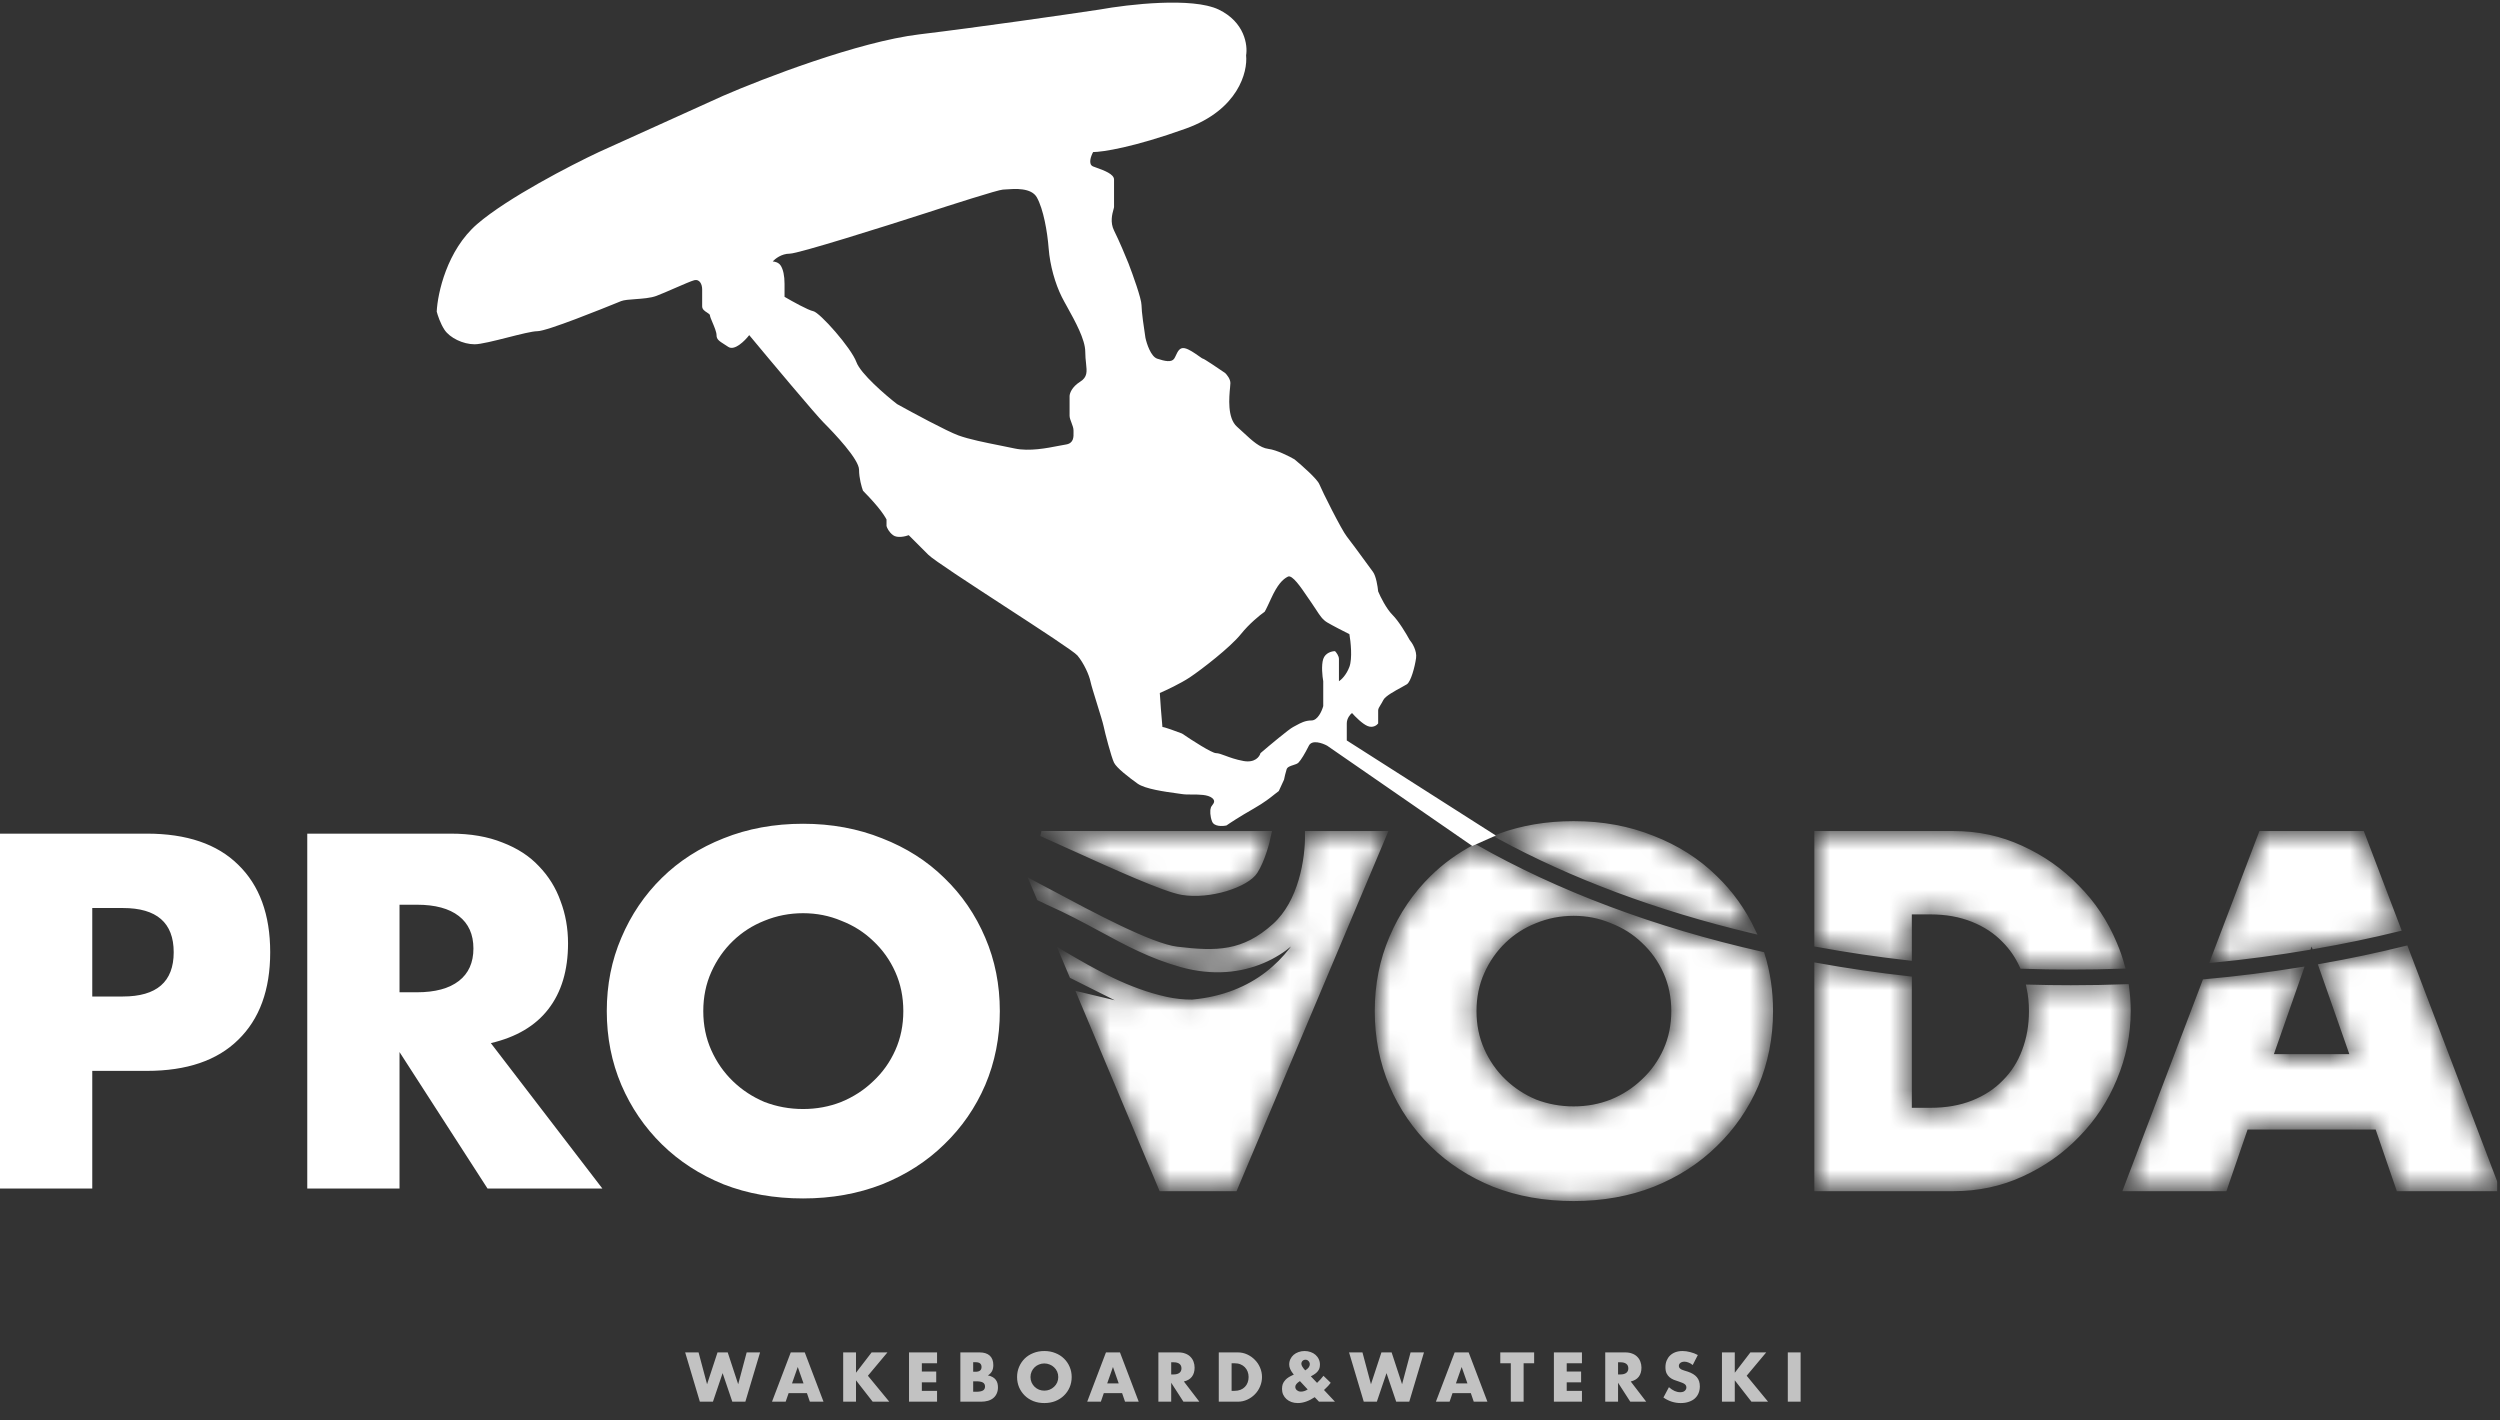 <?xml version="1.0" encoding="UTF-8"?> <svg xmlns="http://www.w3.org/2000/svg" width="125" height="71" viewBox="0 0 125 71" fill="none"><rect x="0" y="0" width="125" height="71" fill="#333333" stroke="none"/><g clip-path="url(#clip0_4_2)"><path d="M34.928 67.62L35.353 69.212L35.876 67.62H36.386L36.909 69.212L37.334 67.62H38.004L37.268 70.085H36.615L36.131 68.656L35.647 70.085H34.993L34.258 67.62H34.928ZM40.176 69.169L39.888 68.349L39.601 69.169H40.176ZM40.346 69.656H39.431L39.283 70.085H38.6L39.538 67.62H40.238L41.176 70.085H40.493L40.346 69.656ZM42.8 68.637L43.581 67.62H44.372L43.395 68.787L44.464 70.085H43.634L42.8 69.016V70.085H42.159V67.62H42.8V68.637ZM46.853 68.163H46.092V68.575H46.811V69.117H46.092V69.542H46.853V70.085H45.451V67.62H46.853V68.163ZM48.659 69.588H48.8C48.961 69.588 49.076 69.567 49.146 69.526C49.216 69.484 49.251 69.418 49.251 69.326C49.251 69.235 49.216 69.168 49.146 69.127C49.076 69.085 48.961 69.065 48.8 69.065H48.659V69.588ZM48.659 68.588H48.777C48.977 68.588 49.077 68.508 49.077 68.349C49.077 68.19 48.977 68.11 48.777 68.11H48.659V68.588ZM48.018 67.62H48.973C49.199 67.62 49.371 67.674 49.489 67.783C49.607 67.892 49.666 68.049 49.666 68.254C49.666 68.378 49.643 68.482 49.597 68.565C49.553 68.645 49.486 68.714 49.394 68.771C49.486 68.788 49.563 68.815 49.627 68.852C49.692 68.887 49.744 68.931 49.783 68.983C49.825 69.035 49.854 69.094 49.872 69.16C49.889 69.225 49.898 69.295 49.898 69.369C49.898 69.484 49.877 69.587 49.836 69.676C49.797 69.765 49.74 69.841 49.666 69.902C49.594 69.963 49.506 70.008 49.401 70.039C49.296 70.069 49.179 70.085 49.048 70.085H48.018V67.62ZM51.524 68.852C51.524 68.95 51.543 69.041 51.58 69.124C51.617 69.206 51.667 69.278 51.73 69.339C51.793 69.4 51.866 69.448 51.949 69.483C52.034 69.516 52.123 69.532 52.217 69.532C52.311 69.532 52.399 69.516 52.482 69.483C52.567 69.448 52.641 69.4 52.704 69.339C52.77 69.278 52.821 69.206 52.858 69.124C52.895 69.041 52.913 68.95 52.913 68.852C52.913 68.754 52.895 68.664 52.858 68.581C52.821 68.498 52.77 68.426 52.704 68.365C52.641 68.304 52.567 68.257 52.482 68.225C52.399 68.19 52.311 68.172 52.217 68.172C52.123 68.172 52.034 68.19 51.949 68.225C51.866 68.257 51.793 68.304 51.73 68.365C51.667 68.426 51.617 68.498 51.58 68.581C51.543 68.664 51.524 68.754 51.524 68.852ZM50.854 68.852C50.854 68.669 50.888 68.499 50.955 68.342C51.023 68.183 51.117 68.045 51.236 67.927C51.356 67.81 51.499 67.718 51.665 67.653C51.833 67.585 52.017 67.551 52.217 67.551C52.415 67.551 52.598 67.585 52.766 67.653C52.934 67.718 53.078 67.81 53.198 67.927C53.32 68.045 53.415 68.183 53.482 68.342C53.55 68.499 53.584 68.669 53.584 68.852C53.584 69.035 53.55 69.206 53.482 69.366C53.415 69.522 53.32 69.66 53.198 69.777C53.078 69.895 52.934 69.988 52.766 70.055C52.598 70.121 52.415 70.153 52.217 70.153C52.017 70.153 51.833 70.121 51.665 70.055C51.499 69.988 51.356 69.895 51.236 69.777C51.117 69.66 51.023 69.522 50.955 69.366C50.888 69.206 50.854 69.035 50.854 68.852ZM55.935 69.169L55.648 68.349L55.36 69.169H55.935ZM56.105 69.656H55.19L55.043 70.085H54.36L55.298 67.62H55.998L56.936 70.085H56.252L56.105 69.656ZM58.56 68.722H58.681C58.807 68.722 58.904 68.695 58.971 68.643C59.039 68.591 59.073 68.516 59.073 68.418C59.073 68.32 59.039 68.244 58.971 68.192C58.904 68.14 58.807 68.114 58.681 68.114H58.56V68.722ZM59.968 70.085H59.171L58.56 69.137V70.085H57.919V67.62H58.916C59.053 67.62 59.173 67.641 59.275 67.682C59.378 67.721 59.462 67.776 59.527 67.846C59.595 67.915 59.645 67.996 59.678 68.087C59.712 68.179 59.73 68.277 59.73 68.382C59.73 68.569 59.684 68.722 59.593 68.839C59.503 68.955 59.37 69.033 59.194 69.075L59.968 70.085ZM61.58 69.542H61.727C61.838 69.542 61.937 69.525 62.025 69.49C62.112 69.455 62.185 69.407 62.244 69.346C62.305 69.285 62.35 69.213 62.381 69.13C62.414 69.045 62.43 68.953 62.43 68.852C62.43 68.754 62.414 68.663 62.381 68.578C62.348 68.493 62.301 68.42 62.24 68.359C62.181 68.298 62.108 68.25 62.021 68.215C61.934 68.18 61.836 68.163 61.727 68.163H61.58V69.542ZM60.939 67.62H61.887C62.055 67.62 62.212 67.654 62.358 67.721C62.506 67.789 62.635 67.879 62.744 67.993C62.855 68.104 62.942 68.234 63.005 68.385C63.068 68.533 63.1 68.689 63.1 68.852C63.1 69.014 63.068 69.169 63.005 69.32C62.944 69.468 62.858 69.599 62.747 69.712C62.638 69.825 62.509 69.916 62.361 69.983C62.215 70.051 62.057 70.085 61.887 70.085H60.939V67.62ZM65.261 68.519C65.414 68.427 65.49 68.325 65.49 68.212C65.49 68.151 65.469 68.098 65.428 68.055C65.389 68.009 65.338 67.986 65.274 67.986C65.215 67.986 65.166 68.006 65.127 68.045C65.088 68.084 65.068 68.133 65.068 68.192C65.068 68.27 65.133 68.379 65.261 68.519ZM64.996 69.055C64.842 69.151 64.764 69.247 64.764 69.343C64.764 69.378 64.772 69.41 64.787 69.441C64.802 69.469 64.823 69.494 64.849 69.516C64.875 69.535 64.905 69.552 64.938 69.565C64.972 69.576 65.009 69.581 65.049 69.581C65.158 69.581 65.27 69.545 65.385 69.473L64.996 69.055ZM65.853 69.143C65.984 69.019 66.09 68.901 66.173 68.79L66.536 69.14C66.499 69.19 66.457 69.241 66.409 69.294C66.363 69.344 66.309 69.397 66.248 69.454L66.199 69.5L66.749 70.085H65.951L65.735 69.859C65.441 70.055 65.159 70.153 64.888 70.153C64.773 70.153 64.667 70.136 64.571 70.101C64.476 70.066 64.393 70.017 64.323 69.954C64.253 69.891 64.199 69.817 64.159 69.732C64.12 69.644 64.101 69.55 64.101 69.447C64.101 69.356 64.113 69.275 64.137 69.205C64.163 69.133 64.207 69.065 64.267 68.999C64.313 68.949 64.363 68.907 64.418 68.872C64.475 68.835 64.543 68.798 64.624 68.761L64.692 68.728L64.65 68.679C64.524 68.52 64.46 68.369 64.46 68.225C64.46 68.129 64.48 68.039 64.519 67.957C64.558 67.874 64.612 67.803 64.679 67.744C64.749 67.683 64.831 67.636 64.924 67.604C65.018 67.569 65.12 67.551 65.228 67.551C65.34 67.551 65.442 67.569 65.536 67.604C65.629 67.636 65.71 67.683 65.778 67.744C65.847 67.805 65.901 67.877 65.938 67.96C65.977 68.041 65.997 68.129 65.997 68.225C65.997 68.29 65.989 68.35 65.974 68.404C65.959 68.457 65.932 68.507 65.895 68.555C65.861 68.601 65.814 68.645 65.755 68.689C65.698 68.73 65.627 68.773 65.542 68.816L65.853 69.143ZM68.123 67.62L68.548 69.212L69.071 67.62H69.581L70.104 69.212L70.529 67.62H71.199L70.463 70.085H69.81L69.326 68.656L68.842 70.085H68.188L67.453 67.62H68.123ZM73.371 69.169L73.083 68.349L72.796 69.169H73.371ZM73.541 69.656H72.626L72.479 70.085H71.795L72.734 67.62H73.433L74.371 70.085H73.688L73.541 69.656ZM76.181 68.163V70.085H75.54V68.163H75.014V67.62H76.707V68.163H76.181ZM79.097 68.163H78.336V68.575H79.055V69.117H78.336V69.542H79.097V70.085H77.695V67.62H79.097V68.163ZM80.903 68.722H81.023C81.15 68.722 81.247 68.695 81.314 68.643C81.382 68.591 81.416 68.516 81.416 68.418C81.416 68.32 81.382 68.244 81.314 68.192C81.247 68.14 81.15 68.114 81.023 68.114H80.903V68.722ZM82.311 70.085H81.514L80.903 69.137V70.085H80.262V67.62H81.259C81.396 67.62 81.516 67.641 81.618 67.682C81.721 67.721 81.805 67.776 81.87 67.846C81.938 67.915 81.988 67.996 82.02 68.087C82.055 68.179 82.073 68.277 82.073 68.382C82.073 68.569 82.027 68.722 81.936 68.839C81.846 68.955 81.713 69.033 81.537 69.075L82.311 70.085ZM84.636 68.251C84.566 68.194 84.496 68.153 84.426 68.127C84.357 68.098 84.289 68.084 84.224 68.084C84.141 68.084 84.073 68.104 84.021 68.143C83.969 68.182 83.943 68.234 83.943 68.297C83.943 68.34 83.956 68.376 83.982 68.404C84.008 68.433 84.042 68.458 84.083 68.48C84.127 68.499 84.175 68.517 84.227 68.532C84.282 68.547 84.335 68.564 84.387 68.581C84.596 68.651 84.749 68.745 84.845 68.862C84.943 68.978 84.992 69.129 84.992 69.317C84.992 69.443 84.97 69.557 84.927 69.66C84.885 69.762 84.823 69.85 84.74 69.924C84.66 69.996 84.559 70.052 84.439 70.091C84.322 70.133 84.188 70.153 84.037 70.153C83.726 70.153 83.437 70.061 83.171 69.876L83.446 69.359C83.542 69.444 83.636 69.507 83.73 69.549C83.824 69.59 83.916 69.611 84.008 69.611C84.113 69.611 84.19 69.587 84.24 69.539C84.292 69.491 84.319 69.436 84.319 69.375C84.319 69.338 84.312 69.307 84.299 69.281C84.286 69.252 84.264 69.227 84.234 69.205C84.203 69.181 84.163 69.16 84.113 69.14C84.065 69.12 84.006 69.099 83.936 69.075C83.853 69.049 83.772 69.02 83.691 68.99C83.612 68.957 83.542 68.915 83.478 68.862C83.417 68.81 83.367 68.745 83.328 68.666C83.291 68.585 83.272 68.484 83.272 68.362C83.272 68.24 83.292 68.13 83.331 68.032C83.373 67.932 83.429 67.847 83.501 67.777C83.576 67.705 83.665 67.649 83.769 67.61C83.876 67.571 83.995 67.551 84.126 67.551C84.248 67.551 84.375 67.569 84.508 67.604C84.641 67.636 84.769 67.685 84.891 67.751L84.636 68.251ZM86.739 68.637L87.52 67.62H88.311L87.334 68.787L88.403 70.085H87.573L86.739 69.016V70.085H86.098V67.62H86.739V68.637ZM90.031 67.62V70.085H89.39V67.62H90.031Z" fill="#C2C2C2"></path><path d="M4.613 49.825H6.143C7.837 49.825 8.685 49.088 8.685 47.613C8.685 46.138 7.837 45.401 6.143 45.401H4.613V49.825ZM4.613 59.428H0V41.682H7.343C9.336 41.682 10.858 42.2 11.909 43.236C12.976 44.271 13.51 45.73 13.51 47.613C13.51 49.496 12.976 50.955 11.909 51.991C10.858 53.026 9.336 53.544 7.343 53.544H4.613V59.428ZM19.976 49.614H20.846C21.757 49.614 22.455 49.425 22.941 49.049C23.428 48.672 23.671 48.131 23.671 47.425C23.671 46.719 23.428 46.178 22.941 45.801C22.455 45.424 21.757 45.236 20.846 45.236H19.976V49.614ZM30.12 59.428H24.377L19.976 52.603V59.428H15.363V41.682H22.541C23.53 41.682 24.393 41.831 25.13 42.129C25.867 42.412 26.472 42.804 26.942 43.306C27.429 43.808 27.79 44.389 28.025 45.048C28.276 45.707 28.402 46.413 28.402 47.166C28.402 48.515 28.072 49.614 27.413 50.461C26.77 51.293 25.813 51.858 24.542 52.156L30.12 59.428ZM35.164 50.555C35.164 51.261 35.297 51.912 35.564 52.509C35.831 53.105 36.191 53.623 36.647 54.062C37.102 54.501 37.627 54.846 38.223 55.098C38.835 55.333 39.479 55.451 40.153 55.451C40.828 55.451 41.464 55.333 42.06 55.098C42.672 54.846 43.205 54.501 43.66 54.062C44.131 53.623 44.5 53.105 44.766 52.509C45.033 51.912 45.166 51.261 45.166 50.555C45.166 49.849 45.033 49.198 44.766 48.602C44.5 48.005 44.131 47.488 43.66 47.048C43.205 46.609 42.672 46.272 42.06 46.036C41.464 45.785 40.828 45.66 40.153 45.66C39.479 45.66 38.835 45.785 38.223 46.036C37.627 46.272 37.102 46.609 36.647 47.048C36.191 47.488 35.831 48.005 35.564 48.602C35.297 49.198 35.164 49.849 35.164 50.555ZM30.339 50.555C30.339 49.237 30.582 48.013 31.069 46.883C31.555 45.738 32.23 44.742 33.093 43.895C33.956 43.047 34.983 42.388 36.176 41.917C37.384 41.431 38.71 41.188 40.153 41.188C41.581 41.188 42.899 41.431 44.107 41.917C45.316 42.388 46.351 43.047 47.214 43.895C48.093 44.742 48.775 45.738 49.262 46.883C49.748 48.013 49.991 49.237 49.991 50.555C49.991 51.873 49.748 53.105 49.262 54.25C48.775 55.38 48.093 56.368 47.214 57.216C46.351 58.063 45.316 58.73 44.107 59.216C42.899 59.687 41.581 59.922 40.153 59.922C38.71 59.922 37.384 59.687 36.176 59.216C34.983 58.73 33.956 58.063 33.093 57.216C32.23 56.368 31.555 55.38 31.069 54.25C30.582 53.105 30.339 51.873 30.339 50.555Z" fill="white"></path><path fill-rule="evenodd" clip-rule="evenodd" d="M23.863 11.199C22.346 12.507 21.88 14.664 21.836 15.579C21.88 15.754 22.019 16.181 22.228 16.495C22.49 16.887 23.144 17.214 23.732 17.214C24.035 17.214 24.719 17.041 25.383 16.873C26.009 16.714 26.616 16.56 26.87 16.56C27.348 16.56 30.174 15.414 30.907 15.116C30.976 15.088 31.026 15.068 31.054 15.056C31.202 14.998 31.469 14.978 31.766 14.957C32.127 14.931 32.532 14.902 32.819 14.795C33.053 14.707 33.404 14.555 33.744 14.406C34.166 14.223 34.571 14.047 34.715 14.01C34.977 13.945 35.108 14.207 35.108 14.468V15.318C35.108 15.471 35.242 15.557 35.354 15.628C35.433 15.679 35.5 15.722 35.5 15.776C35.5 15.83 35.556 15.962 35.622 16.118C35.715 16.338 35.827 16.603 35.827 16.756C35.827 16.97 35.958 17.052 36.219 17.218C36.278 17.255 36.343 17.297 36.415 17.345C36.729 17.554 37.243 17.04 37.461 16.756C38.529 18.042 40.77 20.718 41.188 21.137C41.711 21.66 42.953 22.967 42.953 23.49C42.953 23.909 43.084 24.362 43.149 24.536C43.28 24.667 43.607 25.007 43.868 25.321C44.13 25.634 44.282 25.887 44.326 25.974V26.301C44.348 26.389 44.444 26.602 44.653 26.759C44.862 26.916 45.263 26.824 45.437 26.759L46.418 27.74C46.681 28.002 48.476 29.171 50.24 30.32L50.24 30.32C51.99 31.459 53.708 32.578 53.871 32.774C54.198 33.166 54.459 33.754 54.525 34.081C54.558 34.245 54.705 34.719 54.852 35.193C54.999 35.667 55.146 36.141 55.179 36.304C55.244 36.631 55.571 37.873 55.702 38.135C55.832 38.396 56.421 38.854 56.879 39.181C57.256 39.45 58.256 39.587 58.815 39.663C58.934 39.679 59.032 39.692 59.101 39.704C59.232 39.726 59.406 39.726 59.593 39.726C59.966 39.726 60.387 39.726 60.605 39.9C60.781 40.041 60.69 40.161 60.612 40.264C60.575 40.314 60.54 40.361 60.54 40.403C60.496 40.512 60.5 40.815 60.605 41.077C60.71 41.338 61.128 41.316 61.324 41.273C61.477 41.164 61.965 40.841 62.697 40.423C63.221 40.124 63.531 39.874 63.736 39.709C63.818 39.643 63.883 39.591 63.939 39.553L64.201 38.985C64.223 38.876 64.279 38.618 64.332 38.462C64.37 38.347 64.519 38.3 64.663 38.254C64.766 38.221 64.865 38.189 64.92 38.135C65.051 38.004 65.247 37.677 65.443 37.285C65.6 36.971 66.118 37.154 66.358 37.285L73.615 42.299L74.792 41.776L67.339 37.023V36.762V36.173C67.339 35.912 67.513 35.716 67.6 35.65C67.753 35.825 68.123 36.2 68.385 36.304C68.646 36.409 68.843 36.261 68.908 36.173V35.52C68.908 35.439 68.958 35.358 69.027 35.246C69.07 35.177 69.12 35.096 69.169 34.997C69.266 34.804 69.752 34.541 70.08 34.363H70.08C70.197 34.299 70.294 34.247 70.346 34.212C70.542 34.081 70.739 33.362 70.804 32.904C70.856 32.538 70.608 32.142 70.477 31.989C70.324 31.706 69.941 31.061 69.627 30.747C69.313 30.433 69.017 29.832 68.908 29.57C68.886 29.331 68.803 28.799 68.646 28.59C68.584 28.506 68.455 28.33 68.3 28.118V28.118C67.968 27.664 67.517 27.047 67.339 26.824C67.077 26.497 66.097 24.536 65.966 24.209C65.861 23.948 65.094 23.272 64.724 22.967C64.462 22.815 63.835 22.496 63.416 22.444C62.992 22.391 62.612 22.038 62.169 21.627C62.066 21.531 61.959 21.432 61.847 21.333C61.356 20.896 61.457 19.855 61.504 19.37V19.37C61.513 19.273 61.52 19.199 61.52 19.156C61.52 18.946 61.346 18.739 61.259 18.652C60.91 18.413 60.2 17.933 60.147 17.933C60.125 17.933 60.047 17.878 59.943 17.804C59.744 17.664 59.446 17.453 59.232 17.41C58.986 17.361 58.888 17.57 58.799 17.761C58.77 17.824 58.742 17.884 58.709 17.933C58.578 18.129 58.251 18.064 57.859 17.933C57.545 17.828 57.336 17.192 57.271 16.887C57.205 16.473 57.075 15.566 57.075 15.253C57.075 14.939 56.639 13.727 56.421 13.161C56.29 12.834 55.963 12.049 55.702 11.526C55.496 11.116 55.613 10.694 55.673 10.477C55.69 10.417 55.702 10.373 55.702 10.349V8.976C55.702 8.703 55.199 8.521 54.843 8.392C54.773 8.367 54.709 8.344 54.656 8.323C54.394 8.218 54.547 7.8 54.656 7.603C55.113 7.603 56.682 7.368 59.297 6.427C61.913 5.485 62.392 3.594 62.305 2.766C62.392 2.264 62.239 1.105 60.932 0.477C59.624 -0.15 56.421 0.216 54.983 0.477C53.239 0.739 48.994 1.353 45.96 1.719C42.927 2.086 38.159 3.921 36.154 4.792L29.943 7.603C28.548 8.257 25.38 9.892 23.863 11.199ZM39.488 12.683C39.07 12.683 38.747 12.945 38.638 13.075C38.725 13.075 38.926 13.115 39.03 13.272C39.161 13.468 39.227 13.795 39.227 14.187V14.841C39.597 15.059 40.403 15.508 40.665 15.56C40.992 15.625 42.561 17.39 42.822 18.11C43.032 18.685 44.261 19.744 44.849 20.202C45.633 20.637 47.346 21.561 47.922 21.771C48.461 21.967 49.258 22.126 50.009 22.276C50.259 22.326 50.504 22.375 50.733 22.424C51.462 22.581 52.358 22.405 52.923 22.294C53.067 22.266 53.19 22.242 53.283 22.228C53.691 22.17 53.683 21.851 53.676 21.598C53.676 21.567 53.675 21.537 53.675 21.509C53.675 21.403 53.624 21.27 53.575 21.139C53.526 21.012 53.479 20.887 53.479 20.79V19.809C53.479 19.679 53.584 19.352 54.002 19.09C54.378 18.855 54.348 18.587 54.302 18.163C54.284 17.997 54.263 17.807 54.263 17.587C54.263 16.977 53.75 16.051 53.368 15.362C53.258 15.164 53.159 14.986 53.087 14.841C52.76 14.187 52.498 13.272 52.433 12.422C52.367 11.572 52.171 10.46 51.844 9.872C51.568 9.374 50.728 9.438 50.319 9.469C50.245 9.475 50.185 9.48 50.145 9.48C49.935 9.48 47.486 10.264 46.287 10.656C44.195 11.332 39.907 12.683 39.488 12.683ZM58.121 36.35C58.068 35.827 58.012 34.999 57.99 34.65C58.295 34.519 59.023 34.179 59.494 33.866C60.082 33.473 61.52 32.362 62.043 31.708C62.462 31.185 63.002 30.749 63.22 30.597C63.22 30.619 63.285 30.518 63.547 29.943C63.874 29.224 64.135 28.962 64.397 28.831C64.612 28.724 65.047 29.366 65.376 29.852C65.448 29.958 65.515 30.057 65.574 30.139C65.667 30.27 65.744 30.389 65.814 30.499C65.991 30.772 66.125 30.98 66.358 31.12C66.62 31.277 67.208 31.577 67.47 31.708C67.535 32.078 67.626 32.924 67.47 33.343C67.313 33.761 67.055 33.996 66.947 34.062V32.95C66.947 32.793 66.816 32.623 66.751 32.558C66.598 32.558 66.267 32.636 66.162 32.95C66.058 33.264 66.118 33.822 66.162 34.062V35.304C66.097 35.544 65.888 36.023 65.574 36.023C65.258 36.023 65.028 36.15 64.813 36.267C64.761 36.296 64.71 36.324 64.658 36.35C64.449 36.455 63.482 37.265 63.024 37.657C62.98 37.832 62.749 38.154 62.174 38.05C61.784 37.979 61.49 37.869 61.261 37.784C61.068 37.712 60.921 37.657 60.801 37.657C60.592 37.657 59.581 37.004 59.101 36.677C58.818 36.568 58.225 36.35 58.121 36.35Z" fill="url(#paint0_linear_4_2)"></path><mask id="path-4-inside-1_4_2" fill="white"><path fill-rule="evenodd" clip-rule="evenodd" d="M53.539 42.345C55.728 43.336 58.216 44.463 59.102 44.614C60.48 44.849 62.342 44.236 62.761 43.565C63.118 42.99 63.342 42.17 63.44 41.682H60.167H55.621H52.069C52.526 41.886 53.025 42.111 53.539 42.345ZM51.648 44.156L51.965 44.91C52.106 44.972 52.244 45.037 52.38 45.108C53.39 45.553 54.249 46.018 55.067 46.46C56.355 47.157 57.543 47.8 59.063 48.226C62.253 49.12 64.59 47.515 65.436 46.139C64.505 47.998 62.786 49.814 59.614 50.111C59.188 50.113 58.749 50.069 58.304 49.971C56.368 49.544 54.718 48.597 53.12 47.656L53.599 48.796L56.819 50.406L53.992 49.73L58.069 59.428H61.741L69.225 41.682H65.381C65.401 42.975 65.047 45.113 63.74 46.292C62.175 47.705 60.812 47.7 58.846 47.464C57.541 47.308 54.574 45.719 52.598 44.661C52.245 44.472 51.923 44.3 51.648 44.156ZM118.099 41.682L119.911 46.441C118.549 46.775 117.15 47.067 115.716 47.317L115.581 46.931L115.428 47.367C113.874 47.63 112.282 47.844 110.656 48.003L113.062 41.682H118.099ZM113.51 52.838L115.033 48.492C113.471 48.744 111.872 48.945 110.241 49.093L106.308 59.428H111.227L112.286 56.345H118.876L119.935 59.428H124.854L120.286 47.427C118.915 47.765 117.508 48.063 116.067 48.318L117.652 52.838H113.51ZM105.721 47.19C105.877 47.554 106.006 47.925 106.108 48.303C105.26 48.332 104.406 48.347 103.544 48.347C102.727 48.346 101.917 48.333 101.112 48.306C100.886 47.809 100.587 47.374 100.214 47.001C99.79 46.562 99.265 46.217 98.637 45.966C98.009 45.715 97.303 45.589 96.519 45.589H95.46V47.895C93.887 47.717 92.348 47.489 90.847 47.214V41.682H97.672C98.88 41.682 100.01 41.925 101.061 42.412C102.128 42.898 103.054 43.549 103.838 44.365C104.639 45.165 105.266 46.107 105.721 47.19ZM103.544 49.393C102.844 49.392 102.149 49.383 101.458 49.363C101.539 49.744 101.579 50.142 101.579 50.555C101.579 51.277 101.461 51.944 101.226 52.556C101.006 53.152 100.677 53.67 100.237 54.109C99.814 54.548 99.288 54.894 98.661 55.145C98.033 55.396 97.319 55.521 96.519 55.521H95.46V48.947C93.889 48.773 92.35 48.548 90.847 48.277V59.428H97.672C98.896 59.428 100.034 59.185 101.085 58.699C102.152 58.212 103.077 57.561 103.862 56.745C104.662 55.929 105.282 54.988 105.721 53.921C106.176 52.838 106.404 51.716 106.404 50.555C106.404 50.144 106.376 49.74 106.321 49.342C105.403 49.376 104.477 49.393 103.544 49.393ZM85.744 43.895C86.534 44.656 87.165 45.538 87.638 46.54C82.891 45.413 78.602 43.801 74.96 41.819C76.099 41.398 77.34 41.188 78.683 41.188C80.111 41.188 81.429 41.431 82.637 41.917C83.845 42.388 84.881 43.047 85.744 43.895ZM88.102 47.721C82.685 46.501 77.814 44.659 73.759 42.348C72.96 42.765 72.248 43.28 71.622 43.895C70.759 44.742 70.085 45.738 69.598 46.883C69.112 48.013 68.869 49.237 68.869 50.555C68.869 51.873 69.112 53.105 69.598 54.25C70.085 55.38 70.759 56.368 71.622 57.216C72.485 58.063 73.513 58.73 74.706 59.216C75.914 59.687 77.24 59.922 78.683 59.922C80.111 59.922 81.429 59.687 82.637 59.216C83.845 58.73 84.881 58.063 85.744 57.216C86.623 56.368 87.305 55.38 87.792 54.25C88.278 53.105 88.521 51.873 88.521 50.555C88.521 49.556 88.382 48.612 88.102 47.721ZM73.694 50.555C73.694 51.261 73.827 51.912 74.094 52.509C74.36 53.105 74.721 53.623 75.176 54.062C75.631 54.501 76.157 54.846 76.753 55.098C77.365 55.333 78.008 55.451 78.683 55.451C79.358 55.451 79.993 55.333 80.59 55.098C81.201 54.846 81.735 54.501 82.19 54.062C82.661 53.623 83.029 53.105 83.296 52.509C83.563 51.912 83.696 51.261 83.696 50.555C83.696 49.849 83.563 49.198 83.296 48.602C83.029 48.005 82.661 47.488 82.19 47.048C81.735 46.609 81.201 46.272 80.59 46.036C79.993 45.785 79.358 45.66 78.683 45.66C78.008 45.66 77.365 45.785 76.753 46.036C76.157 46.272 75.631 46.609 75.176 47.048C74.721 47.488 74.36 48.005 74.094 48.602C73.827 49.198 73.694 49.849 73.694 50.555Z"></path></mask><path fill-rule="evenodd" clip-rule="evenodd" d="M53.539 42.345C55.728 43.336 58.216 44.463 59.102 44.614C60.48 44.849 62.342 44.236 62.761 43.565C63.118 42.99 63.342 42.17 63.44 41.682H60.167H55.621H52.069C52.526 41.886 53.025 42.111 53.539 42.345ZM51.648 44.156L51.965 44.91C52.106 44.972 52.244 45.037 52.38 45.108C53.39 45.553 54.249 46.018 55.067 46.46C56.355 47.157 57.543 47.8 59.063 48.226C62.253 49.12 64.59 47.515 65.436 46.139C64.505 47.998 62.786 49.814 59.614 50.111C59.188 50.113 58.749 50.069 58.304 49.971C56.368 49.544 54.718 48.597 53.12 47.656L53.599 48.796L56.819 50.406L53.992 49.73L58.069 59.428H61.741L69.225 41.682H65.381C65.401 42.975 65.047 45.113 63.74 46.292C62.175 47.705 60.812 47.7 58.846 47.464C57.541 47.308 54.574 45.719 52.598 44.661C52.245 44.472 51.923 44.3 51.648 44.156ZM118.099 41.682L119.911 46.441C118.549 46.775 117.15 47.067 115.716 47.317L115.581 46.931L115.428 47.367C113.874 47.63 112.282 47.844 110.656 48.003L113.062 41.682H118.099ZM113.51 52.838L115.033 48.492C113.471 48.744 111.872 48.945 110.241 49.093L106.308 59.428H111.227L112.286 56.345H118.876L119.935 59.428H124.854L120.286 47.427C118.915 47.765 117.508 48.063 116.067 48.318L117.652 52.838H113.51ZM105.721 47.19C105.877 47.554 106.006 47.925 106.108 48.303C105.26 48.332 104.406 48.347 103.544 48.347C102.727 48.346 101.917 48.333 101.112 48.306C100.886 47.809 100.587 47.374 100.214 47.001C99.79 46.562 99.265 46.217 98.637 45.966C98.009 45.715 97.303 45.589 96.519 45.589H95.46V47.895C93.887 47.717 92.348 47.489 90.847 47.214V41.682H97.672C98.88 41.682 100.01 41.925 101.061 42.412C102.128 42.898 103.054 43.549 103.838 44.365C104.639 45.165 105.266 46.107 105.721 47.19ZM103.544 49.393C102.844 49.392 102.149 49.383 101.458 49.363C101.539 49.744 101.579 50.142 101.579 50.555C101.579 51.277 101.461 51.944 101.226 52.556C101.006 53.152 100.677 53.67 100.237 54.109C99.814 54.548 99.288 54.894 98.661 55.145C98.033 55.396 97.319 55.521 96.519 55.521H95.46V48.947C93.889 48.773 92.35 48.548 90.847 48.277V59.428H97.672C98.896 59.428 100.034 59.185 101.085 58.699C102.152 58.212 103.077 57.561 103.862 56.745C104.662 55.929 105.282 54.988 105.721 53.921C106.176 52.838 106.404 51.716 106.404 50.555C106.404 50.144 106.376 49.74 106.321 49.342C105.403 49.376 104.477 49.393 103.544 49.393ZM85.744 43.895C86.534 44.656 87.165 45.538 87.638 46.54C82.891 45.413 78.602 43.801 74.96 41.819C76.099 41.398 77.34 41.188 78.683 41.188C80.111 41.188 81.429 41.431 82.637 41.917C83.845 42.388 84.881 43.047 85.744 43.895ZM88.102 47.721C82.685 46.501 77.814 44.659 73.759 42.348C72.96 42.765 72.248 43.28 71.622 43.895C70.759 44.742 70.085 45.738 69.598 46.883C69.112 48.013 68.869 49.237 68.869 50.555C68.869 51.873 69.112 53.105 69.598 54.25C70.085 55.38 70.759 56.368 71.622 57.216C72.485 58.063 73.513 58.73 74.706 59.216C75.914 59.687 77.24 59.922 78.683 59.922C80.111 59.922 81.429 59.687 82.637 59.216C83.845 58.73 84.881 58.063 85.744 57.216C86.623 56.368 87.305 55.38 87.792 54.25C88.278 53.105 88.521 51.873 88.521 50.555C88.521 49.556 88.382 48.612 88.102 47.721ZM73.694 50.555C73.694 51.261 73.827 51.912 74.094 52.509C74.36 53.105 74.721 53.623 75.176 54.062C75.631 54.501 76.157 54.846 76.753 55.098C77.365 55.333 78.008 55.451 78.683 55.451C79.358 55.451 79.993 55.333 80.59 55.098C81.201 54.846 81.735 54.501 82.19 54.062C82.661 53.623 83.029 53.105 83.296 52.509C83.563 51.912 83.696 51.261 83.696 50.555C83.696 49.849 83.563 49.198 83.296 48.602C83.029 48.005 82.661 47.488 82.19 47.048C81.735 46.609 81.201 46.272 80.59 46.036C79.993 45.785 79.358 45.66 78.683 45.66C78.008 45.66 77.365 45.785 76.753 46.036C76.157 46.272 75.631 46.609 75.176 47.048C74.721 47.488 74.36 48.005 74.094 48.602C73.827 49.198 73.694 49.849 73.694 50.555Z" fill="url(#paint1_linear_4_2)" stroke="white" stroke-width="0.262" mask="url(#path-4-inside-1_4_2)"></path></g><defs><linearGradient id="paint0_linear_4_2" x1="48.314" y1="0.131" x2="48.314" y2="42.299" gradientUnits="userSpaceOnUse"><stop offset="1" stop-color="white"></stop></linearGradient><linearGradient id="paint1_linear_4_2" x1="87.731" y1="41.188" x2="87.731" y2="59.922" gradientUnits="userSpaceOnUse"><stop offset="1" stop-color="white"></stop></linearGradient><clipPath id="clip0_4_2"><rect width="124.871" height="71" fill="white"></rect></clipPath></defs></svg> 